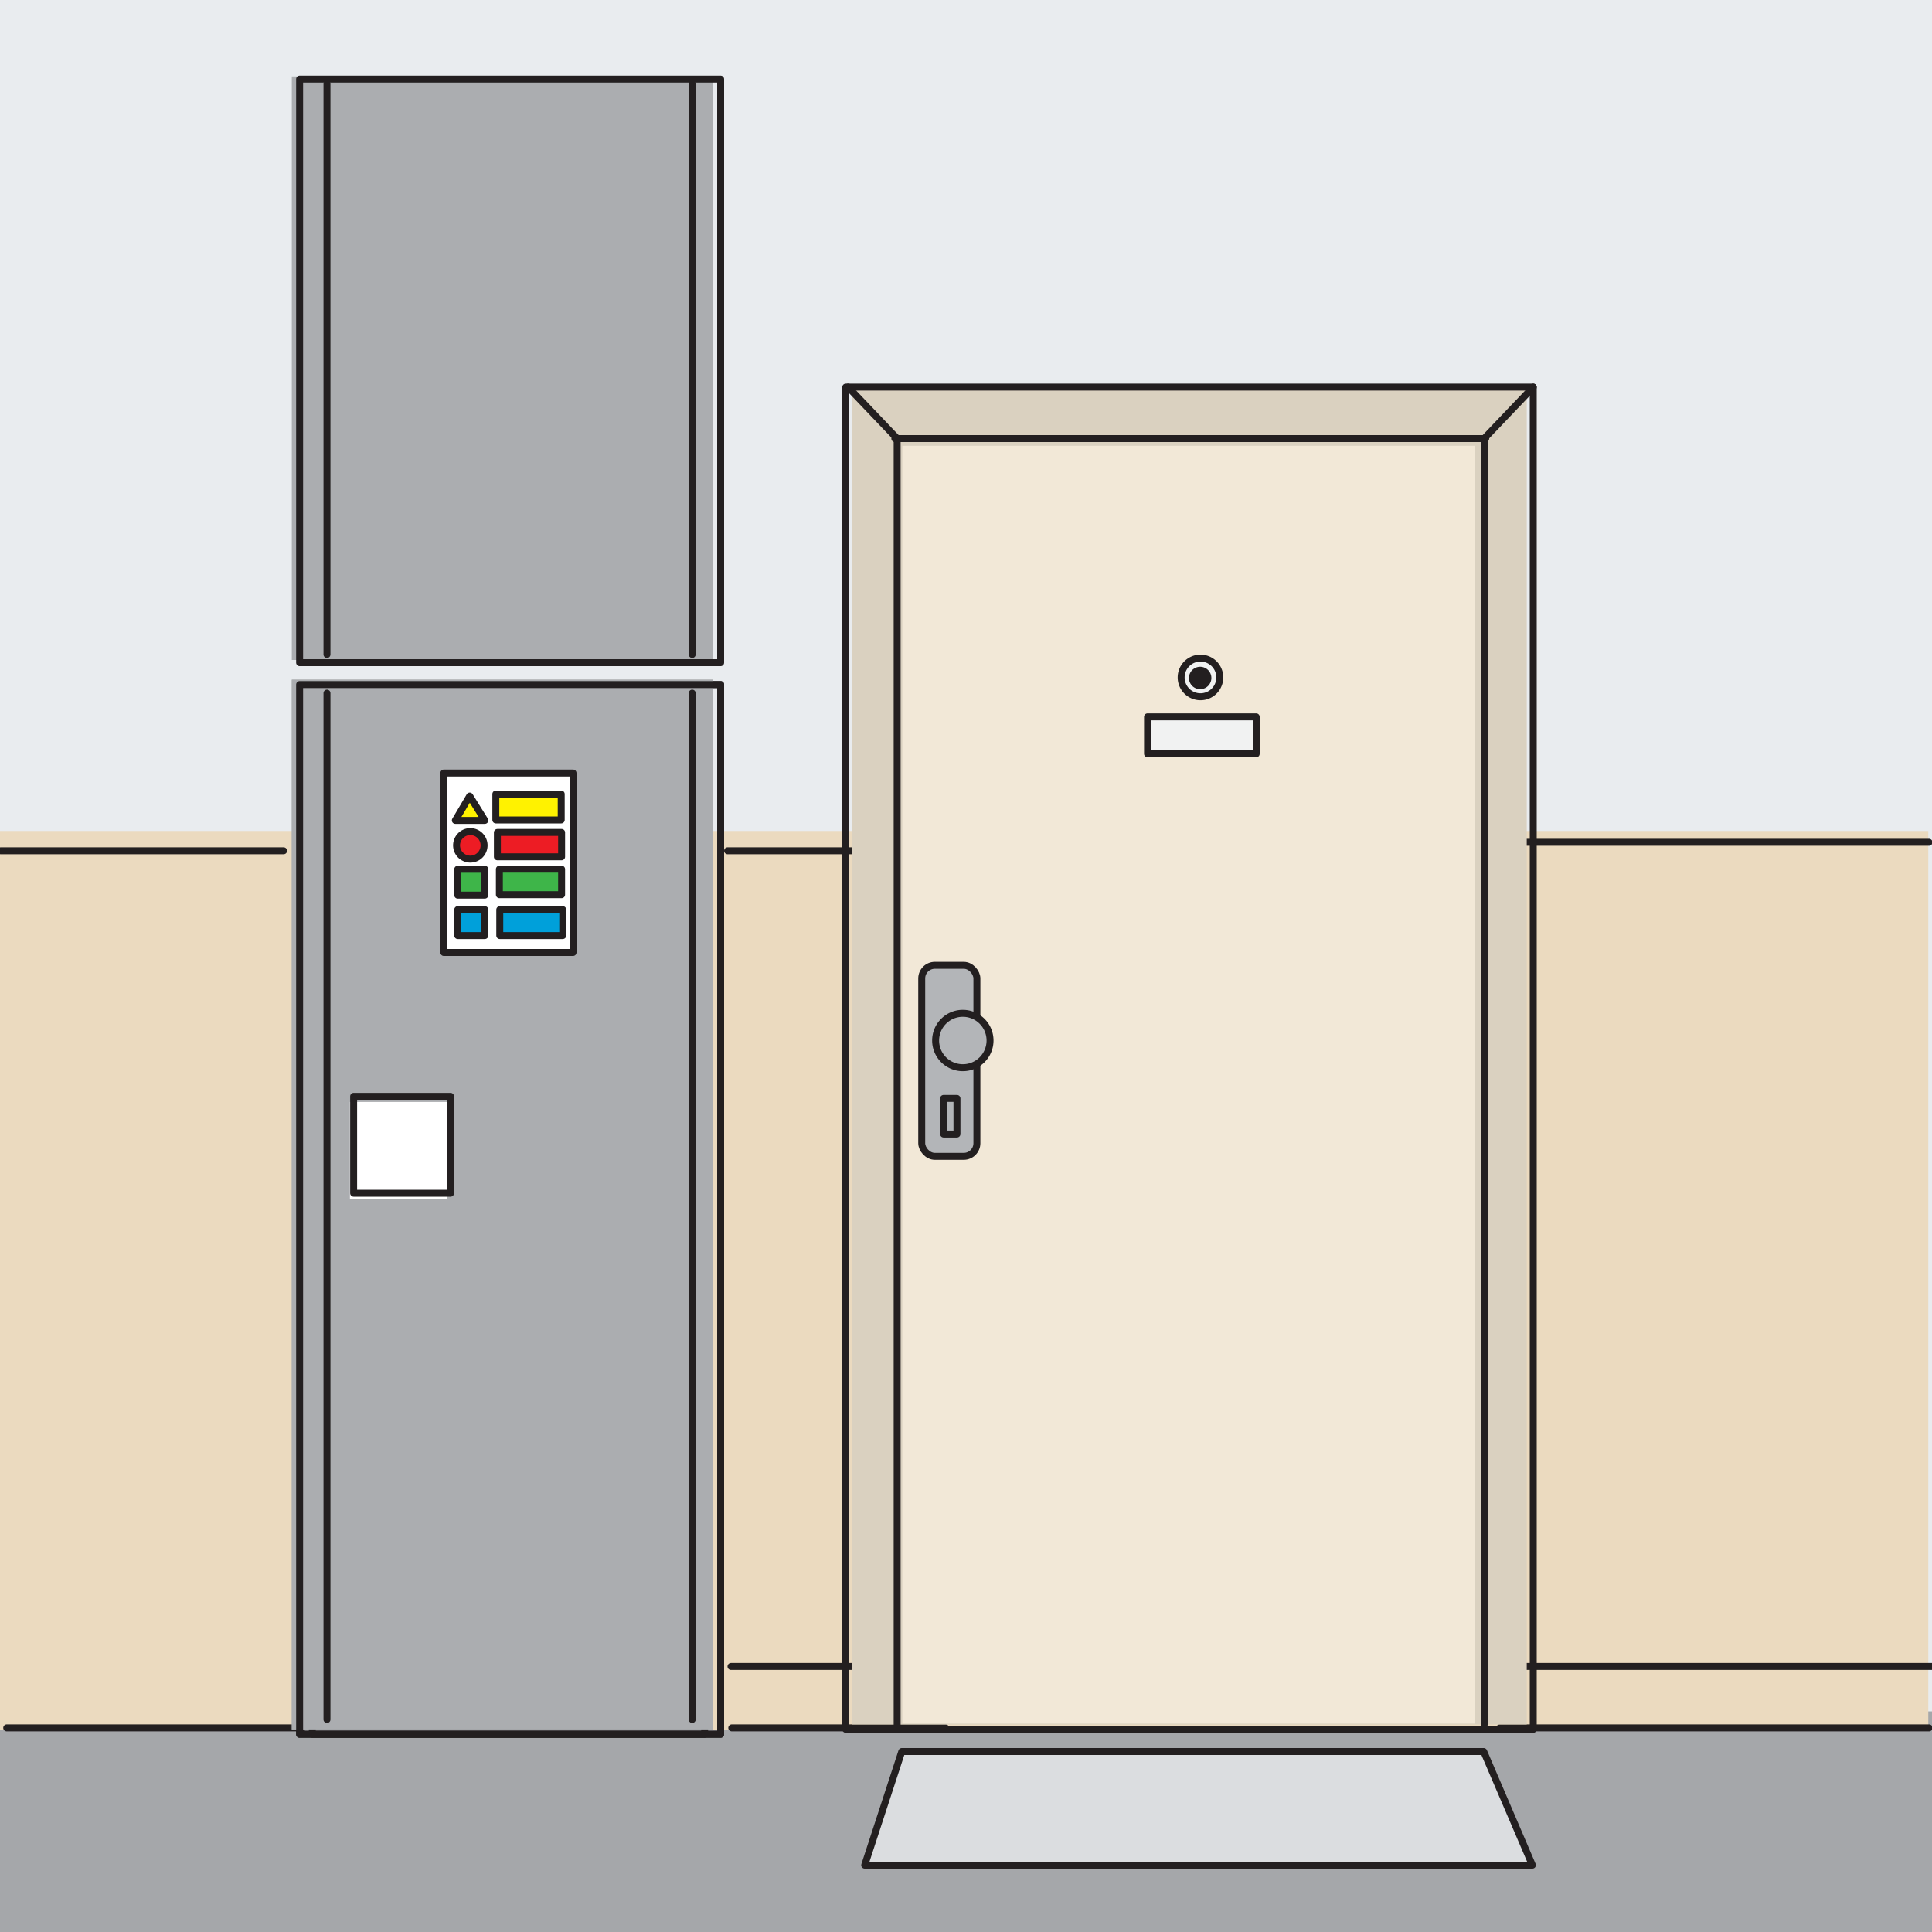 <svg xmlns="http://www.w3.org/2000/svg" xmlns:xlink="http://www.w3.org/1999/xlink" viewBox="0 0 250 250"><rect x="0" y="0" width="250" height="250" fill="#333333" stroke="none"/><defs><style>.cls-1,.cls-6{fill:none;}.cls-2{clip-path:url(#clip-path);}.cls-3{fill:#a5a7aa;}.cls-4{fill:#e9ecef;}.cls-5{fill:#ebdabf;}.cls-13,.cls-14,.cls-6{stroke:#231f20;stroke-linecap:round;stroke-linejoin:round;stroke-width:0.9px;}.cls-7{fill:#abadb0;}.cls-8{fill:#dad1c0;}.cls-9{fill:#f2e8d7;}.cls-10{fill:#b3b5b8;}.cls-11{fill:#f1f2f2;}.cls-12{fill:#231f20;}.cls-13{fill:#dbdde0;}.cls-14{fill:#6e6f71;}.cls-15{fill:#fff;}.cls-16{fill:#fff200;}.cls-17{fill:#ed1c24;}.cls-18{fill:#3eb549;}.cls-19{fill:#00a0da;}</style><clipPath id="clip-path"><rect class="cls-1" width="250" height="250"/></clipPath></defs><g id="Layer_3" data-name="Layer 3"><g class="cls-2"><rect class="cls-3" y="221.48" width="250" height="28.52"/><rect class="cls-4" width="250" height="221.48"/><rect class="cls-5" y="107.53" width="249.52" height="116.27"/><line class="cls-6" x1="193.83" y1="215.64" x2="250" y2="215.64"/><line class="cls-6" x1="194.06" y1="223.59" x2="249.62" y2="223.59"/><line class="cls-6" x1="94.59" y1="215.64" x2="121.53" y2="215.64"/><line class="cls-6" x1="94.69" y1="223.59" x2="122.36" y2="223.59"/><line class="cls-6" x1="0.87" y1="223.59" x2="39.18" y2="223.59"/><line class="cls-6" x1="120.8" y1="220.96" x2="195.84" y2="220.96"/><rect class="cls-7" x="37.76" y="9.88" width="54.48" height="75.52"/><rect class="cls-6" x="38.77" y="10.23" width="54.48" height="75.52"/><line class="cls-6" x1="42.31" y1="10.85" x2="42.31" y2="84.69"/><line class="cls-6" x1="89.57" y1="10.85" x2="89.57" y2="84.69"/><line class="cls-6" x1="0.1" y1="110.09" x2="36.7" y2="110.09"/><line class="cls-6" x1="94.15" y1="110.09" x2="113.15" y2="110.09"/><line class="cls-6" x1="195.45" y1="108.99" x2="249.61" y2="108.99"/><rect class="cls-8" x="110.24" y="50.45" width="87.32" height="172.7"/><rect class="cls-9" x="116.76" y="57.68" width="74.04" height="165.36"/><rect class="cls-6" x="109.44" y="50.09" width="88.96" height="173.69"/><polyline class="cls-6" points="192.05 223.18 192.05 56.75 198.4 50.09"/><polyline class="cls-6" points="116.09 223.18 116.09 56.75 109.74 50.09"/><line class="cls-6" x1="192.25" y1="56.75" x2="115.79" y2="56.75"/><rect class="cls-10" x="119.27" y="124.91" width="7.14" height="24.72" rx="1.7"/><rect class="cls-6" x="119.27" y="124.91" width="7.14" height="24.72" rx="1.7"/><path class="cls-10" d="M121.07,134.65a3.52,3.52,0,1,0,3.52-3.53,3.52,3.52,0,0,0-3.52,3.53"/><path class="cls-6" d="M121.07,134.65a3.52,3.52,0,1,0,3.52-3.53A3.52,3.52,0,0,0,121.07,134.65Z"/><rect class="cls-6" x="122.1" y="142.13" width="1.73" height="4.61"/><path class="cls-11" d="M152.84,87.66a2.5,2.5,0,1,0,2.5-2.5,2.5,2.5,0,0,0-2.5,2.5"/><path class="cls-6" d="M152.84,87.66a2.5,2.5,0,1,0,2.5-2.5A2.5,2.5,0,0,0,152.84,87.66Z"/><rect class="cls-11" x="148.49" y="92.76" width="14.06" height="4.78"/><rect class="cls-6" x="148.49" y="92.76" width="14.06" height="4.78"/><path class="cls-12" d="M156.75,87.73a1.45,1.45,0,1,1-1.45-1.45,1.45,1.45,0,0,1,1.45,1.45"/><polygon class="cls-13" points="198.29 241.35 111.89 241.35 116.69 226.65 191.99 226.65 198.29 241.35"/><rect class="cls-7" x="37.76" y="87.95" width="54.48" height="135.84"/><rect class="cls-6" x="38.77" y="88.58" width="54.48" height="135.84"/><rect class="cls-14" x="40.41" y="90.16" width="50.77" height="134.26"/><rect class="cls-7" x="37.76" y="87.95" width="54.48" height="135.84"/><rect class="cls-6" x="38.77" y="88.58" width="54.48" height="135.84"/><line class="cls-6" x1="42.31" y1="89.69" x2="42.31" y2="222.51"/><line class="cls-6" x1="89.57" y1="89.69" x2="89.57" y2="222.51"/><rect class="cls-15" x="57.43" y="100.03" width="16.72" height="23.22"/><rect class="cls-6" x="57.43" y="100.03" width="16.72" height="23.22"/><rect class="cls-16" x="64.16" y="102.75" width="8.46" height="3.35"/><rect class="cls-6" x="64.16" y="102.75" width="8.46" height="3.35"/><rect class="cls-17" x="64.37" y="107.72" width="8.31" height="3.15"/><rect class="cls-6" x="64.36" y="107.72" width="8.31" height="3.15"/><rect class="cls-18" x="64.62" y="112.47" width="8.05" height="3.3"/><rect class="cls-6" x="64.62" y="112.47" width="8.05" height="3.3"/><rect class="cls-19" x="64.67" y="117.71" width="8.15" height="3.35"/><rect class="cls-6" x="64.67" y="117.71" width="8.15" height="3.35"/><rect class="cls-19" x="59.24" y="117.71" width="3.51" height="3.35"/><rect class="cls-6" x="59.23" y="117.71" width="3.51" height="3.35"/><rect class="cls-18" x="59.24" y="112.48" width="3.51" height="3.35"/><rect class="cls-6" x="59.23" y="112.48" width="3.51" height="3.35"/><path class="cls-17" d="M62.64,109.39a1.78,1.78,0,1,1-1.78-1.78,1.78,1.78,0,0,1,1.78,1.78"/><path class="cls-6" d="M62.64,109.39a1.78,1.78,0,1,1-1.78-1.78A1.78,1.78,0,0,1,62.64,109.39Z"/><polygon class="cls-16" points="58.92 106.16 62.74 106.16 60.78 103.01 58.92 106.16"/><polygon class="cls-6" points="58.92 106.16 62.74 106.16 60.78 103.01 58.92 106.16"/><rect class="cls-15" x="45.28" y="142.59" width="12.54" height="12.54"/><rect class="cls-6" x="45.76" y="141.86" width="12.54" height="12.54"/></g></g></svg>